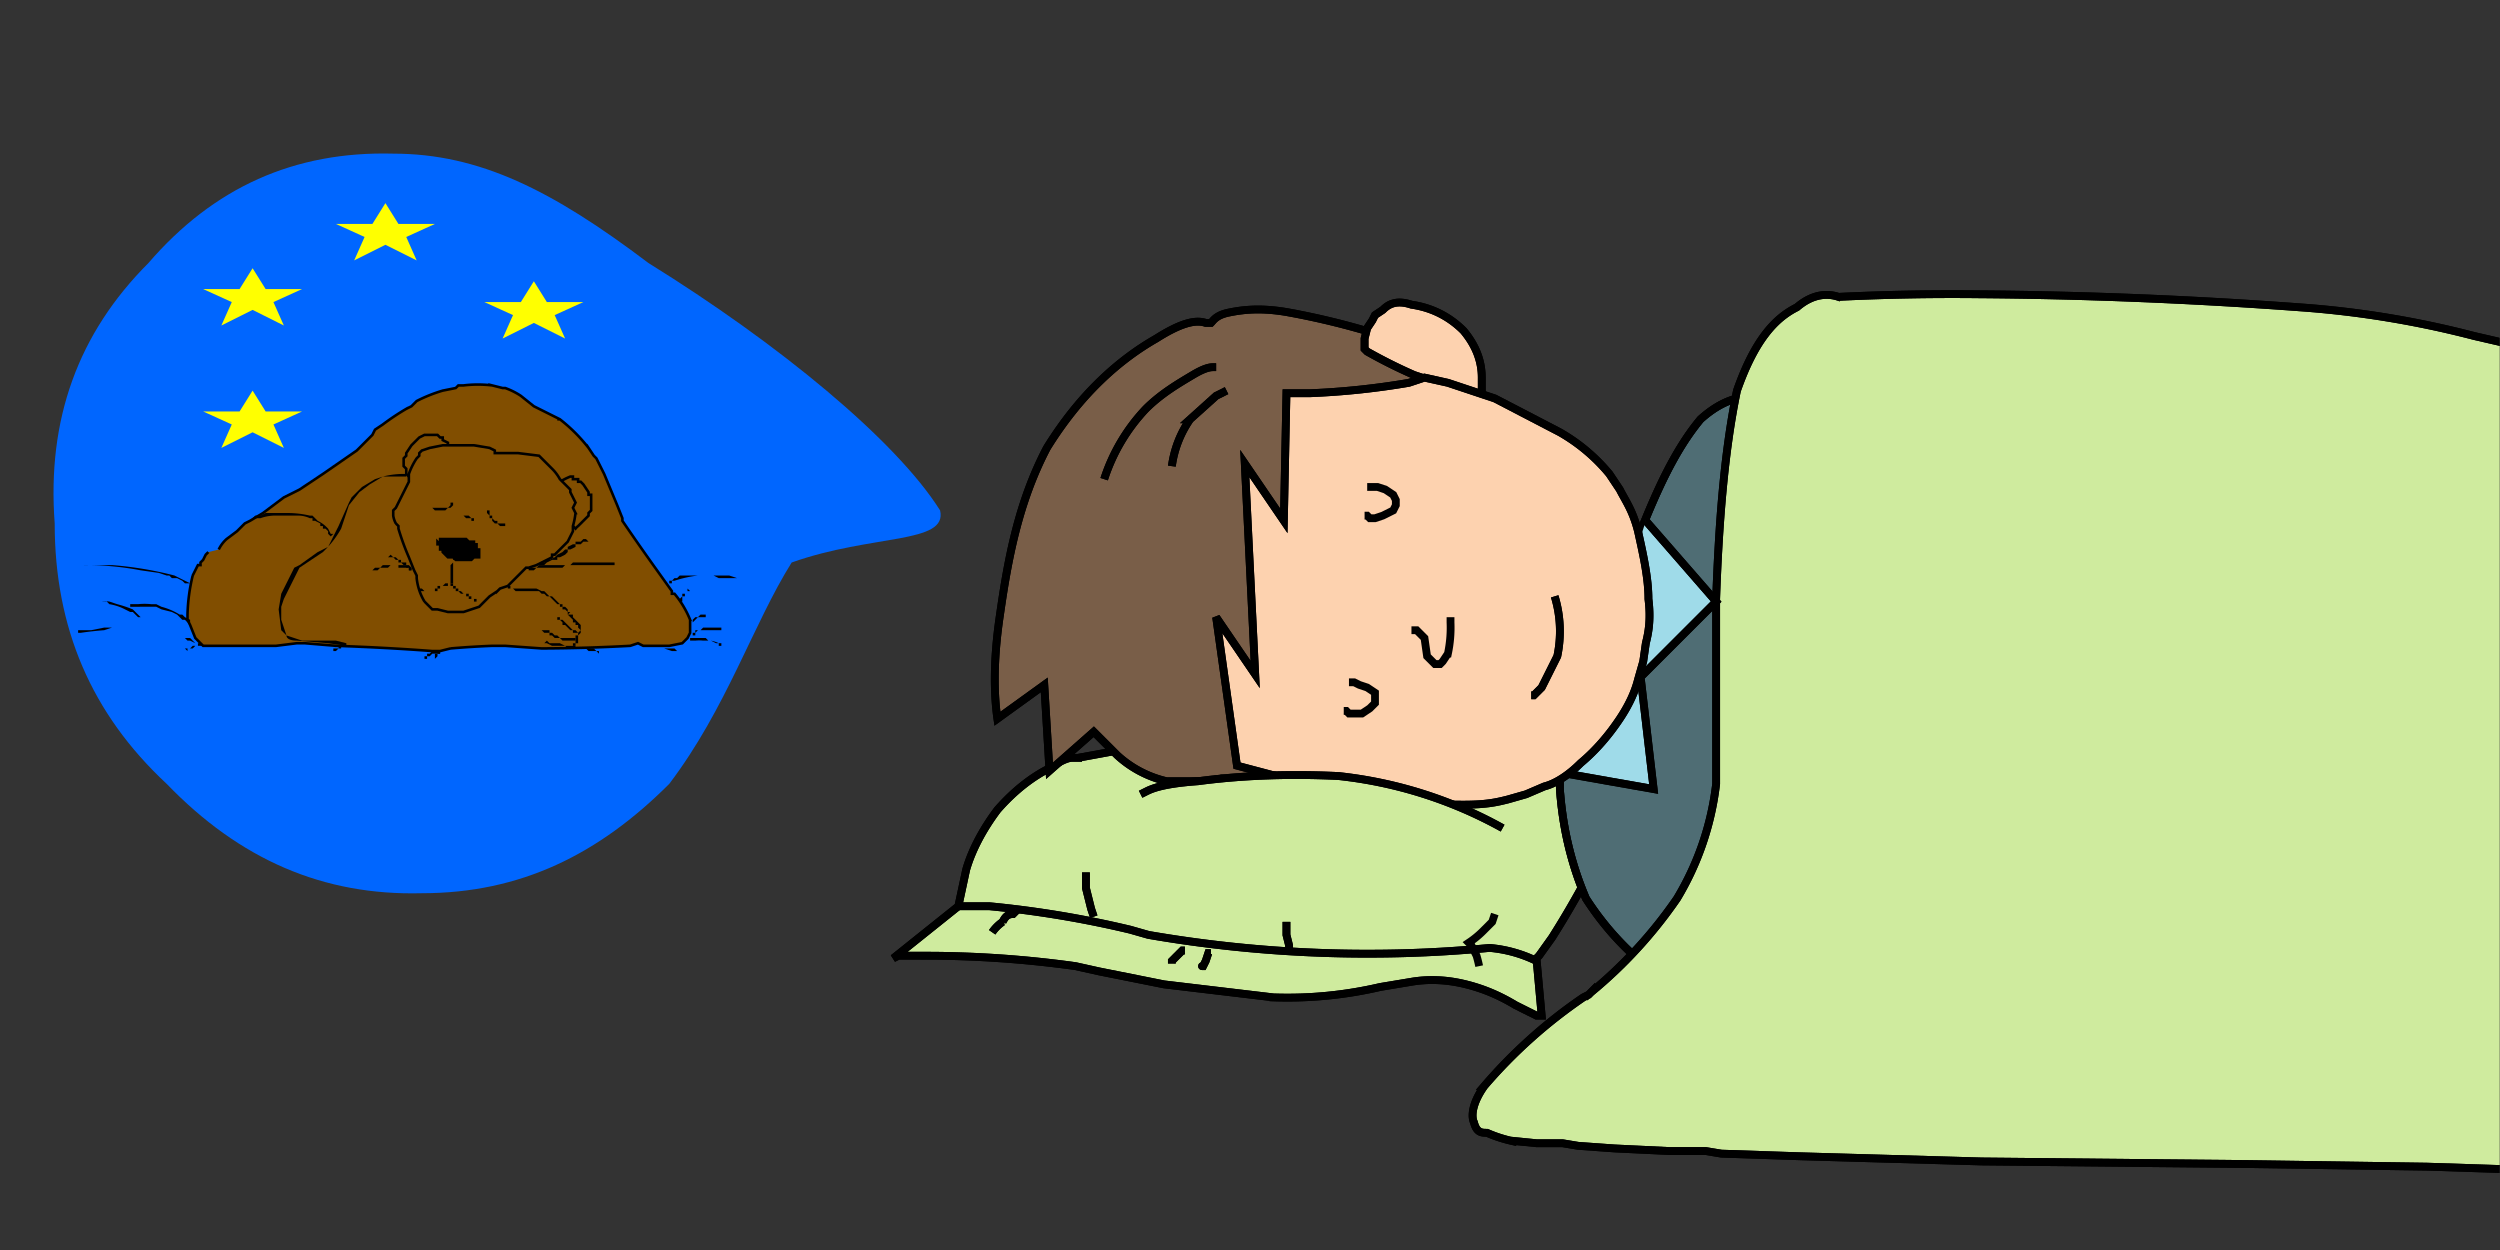 <svg xmlns="http://www.w3.org/2000/svg" baseProfile="basic" image-rendering="optimizeSpeed" viewBox="0 0 960 480"><rect x="0" y="0" width="960" height="480" fill="#333333" stroke="none"/><defs><mask id="a"><path fill="#FFF" d="M0 0h960v480H0z"/></mask></defs><g mask="url(#a)"><path fill="#06f" d="M151 59c33 0 61 14 98 42 50 31 95 68 112 95 3 13-26 9-57 20-15 24-25 56-47 85-27 27-57 42-95 42-38 1-70-13-98-42-29-27-43-60-43-100-3-40 9-73 36-100 25-29 56-43 94-42Z"/><path fill="#cfeb9e" stroke="#000" stroke-width="3" d="M414 291h-2c-1 0-3 0-9 4-6 3-13 8-20 16-6 8-10 16-12 23l-3 14-25 20 2-1h10a417 417 0 0 1 58 4l9 2 25 5 42 5a157 157 0 0 0 41-4l12-2c6-1 13-1 21 1s14 5 19 8l8 4h2l-2-22 1-1 5-7a349 349 0 0 0 19-34l2-7-23-61-180 33Z"/><path fill="none" stroke="#000" stroke-width="3" d="M414 291h-2c-1 0-3 0-9 4-6 3-13 8-20 16-6 8-10 16-12 23l-3 14-25 20 2-1h10a417 417 0 0 1 58 4l9 2 25 5 42 5a157 157 0 0 0 41-4l12-2c6-1 13-1 21 1s14 5 19 8l8 4h2l-2-22 1-1 5-7a349 349 0 0 0 19-34l2-7-23-61-180 33Z"/><path fill="#cfeb9e" stroke="#000" stroke-width="3" d="M368 348h12a394 394 0 0 1 54 9l7 2a494 494 0 0 0 131 5 51 51 0 0 1 18 5"/><path fill="none" stroke="#000" stroke-width="3" d="M368 348h12a394 394 0 0 1 54 9l7 2a494 494 0 0 0 131 5 51 51 0 0 1 18 5"/><path fill="#9fdbe9" stroke="#000" stroke-width="3" d="M624 231v-3c0-4 1-11 6-24 6-15 13-31 23-43 10-9 19-10 28-8 8 1 12 5 15 7l203 141-77 103-171-25h-1c-2 1-6 0-14-5-8-6-18-15-27-29-6-14-9-28-10-42v-26a224 224 0 0 1 10-54c3-5 7-4 10-1 3 2 4 5 4 8l1 1Z"/><path fill="none" stroke="#000" stroke-width="3" d="M624 231v-3c0-4 1-11 6-24 6-15 13-31 23-43 10-9 19-10 28-8 8 1 12 5 15 7l203 141-77 103-171-25h-1c-2 1-6 0-14-5-8-6-18-15-27-29-6-14-9-28-10-42v-26a224 224 0 0 1 10-54c3-5 7-4 10-1 3 2 4 5 4 8l1 1Z"/><path fill-opacity=".5" stroke="#000" stroke-opacity=".3" stroke-width="3" d="M624 231v-3c0-4 1-11 6-24 6-15 13-31 23-43 10-9 19-10 28-8 8 1 12 5 15 7l203 141-77 103-171-25h-1c-2 1-6 0-14-5-8-6-18-15-27-29-6-14-9-28-10-42v-26a224 224 0 0 1 10-54c3-5 7-4 10-1 3 2 4 5 4 8l1 1Z"/><path fill="none" stroke="#000" stroke-opacity=".3" stroke-width="3" d="M624 231v-3c0-4 1-11 6-24 6-15 13-31 23-43 10-9 19-10 28-8 8 1 12 5 15 7l203 141-77 103-171-25h-1c-2 1-6 0-14-5-8-6-18-15-27-29-6-14-9-28-10-42v-26a224 224 0 0 1 10-54c3-5 7-4 10-1 3 2 4 5 4 8l1 1Z"/><path fill="#cfeb9e" stroke="#000" stroke-width="3" d="m963 449-31-1-69-1-102-1-70-2-30-1-6-1h-14l-21-1-14-1-6-1h-10l-10-1a51 51 0 0 1-9-3c-2 0-4 0-5-4-1-2-1-7 4-14a194 194 0 0 1 38-34l2-1 1-1a175 175 0 0 0 33-36 110 110 0 0 0 15-44v-71c1-28 3-56 8-80 7-20 15-28 23-32 7-6 13-5 16-4a905 905 0 0 1 54-1 1859 1859 0 0 1 123 5 369 369 0 0 1 67 11l13 3"/><path fill="none" stroke="#000" stroke-width="3" d="m963 449-31-1-69-1-102-1-70-2-30-1-6-1h-14l-21-1-14-1-6-1h-10l-10-1a51 51 0 0 1-9-3c-2 0-4 0-5-4-1-2-1-7 4-14a194 194 0 0 1 38-34l2-1 1-1a175 175 0 0 0 33-36 110 110 0 0 0 15-44v-71c1-28 3-56 8-80 7-20 15-28 23-32 7-6 13-5 16-4a905 905 0 0 1 54-1 1859 1859 0 0 1 123 5 369 369 0 0 1 67 11l13 3"/><path fill="#fff" stroke="#000" stroke-width="3" d="m420 352-1-3-2-8v-6"/><path fill="none" stroke="#000" stroke-width="3" d="m420 352-1-3-2-8v-6"/><path fill="#fff" stroke="#000" stroke-width="3" d="M495 365v-2l-1-4v-5"/><path fill="none" stroke="#000" stroke-width="3" d="M495 365v-2l-1-4v-5M574 351l-1 3-3 3a36 36 0 0 1-6 5l1 1 2 4a50 50 0 0 1 1 4"/><path fill="#fff" stroke="#000" stroke-width="3" d="M465 366h-1l-1 3-1 2c-1 0 0 0 0 0"/><path fill="none" stroke="#000" stroke-width="3" d="M465 366h-1l-1 3-1 2c-1 0 0 0 0 0"/><path fill="#fff" stroke="#000" stroke-width="3" d="M455 365h-1l-2 2-2 2v1"/><path fill="none" stroke="#000" stroke-width="3" d="M455 365h-1l-2 2-2 2v1"/><path fill="#fff" stroke="#000" stroke-width="3" d="M390 349v1l-1 1c-2 0-3 1-4 3a16 16 0 0 0-4 4"/><path fill="none" stroke="#000" stroke-width="3" d="M390 349v1l-1 1c-2 0-3 1-4 3a16 16 0 0 0-4 4"/><path fill="#9fdbe9" stroke="#000" stroke-width="3" d="m601 297 34 6-5-43 29-29-27-31"/><path fill="none" stroke="#000" stroke-width="3" d="m601 297 34 6-5-43 29-29-27-31"/><path fill="#795e48" stroke="#000" stroke-width="3" d="m499 301-30-2-6 1h-15a42 42 0 0 1-19-10l-9-9-17 15-2-33-18 13c-1-7-2-20 1-40 3-21 7-43 18-64 13-21 28-34 42-42 11-7 16-7 19-6h2c1-1 2-3 7-4s12-2 23 0a291 291 0 0 1 53 15l2 1"/><path fill="none" stroke="#000" stroke-width="3" d="m499 301-30-2-6 1h-15a42 42 0 0 1-19-10l-9-9-17 15-2-33-18 13c-1-7-2-20 1-40 3-21 7-43 18-64 13-21 28-34 42-42 11-7 16-7 19-6h2c1-1 2-3 7-4s12-2 23 0a291 291 0 0 1 53 15l2 1"/><path fill="#fdd2af" stroke="#000" stroke-width="3" d="m549 146-6-2a199 199 0 0 1-18-9l-1-1v-4l1-4 2-3 1-2 3-2c2-2 5-4 11-2 7 1 14 4 20 10 5 6 7 12 7 18v12"/><path fill="none" stroke="#000" stroke-width="3" d="m549 146-6-2a199 199 0 0 1-18-9l-1-1v-4l1-4 2-3 1-2 3-2c2-2 5-4 11-2 7 1 14 4 20 10 5 6 7 12 7 18v12"/><path fill="#fdd2af" stroke="#000" stroke-width="3" d="m547 145 9 2 18 6 25 13a69 69 0 0 1 19 16l4 6c2 4 5 8 7 16 2 9 4 18 4 26 1 8 0 13-1 17l-1 7-2 7c-1 4-3 9-7 15s-9 12-15 17c-5 5-10 8-14 9l-7 3-7 2c-4 1-8 2-17 2a239 239 0 0 1-53-6l-34-9-8-57 15 22-4-81 15 22 1-49h9a295 295 0 0 0 38-4l6-2Z"/><path fill="none" stroke="#000" stroke-width="3" d="m547 145 9 2 18 6 25 13a69 69 0 0 1 19 16l4 6c2 4 5 8 7 16 2 9 4 18 4 26 1 8 0 13-1 17l-1 7-2 7c-1 4-3 9-7 15s-9 12-15 17c-5 5-10 8-14 9l-7 3-7 2c-4 1-8 2-17 2a239 239 0 0 1-53-6l-34-9-8-57 15 22-4-81 15 22 1-49h9a295 295 0 0 0 38-4l6-2Z"/><path fill="#fdd2af" stroke="#000" stroke-width="3" d="M588 267h1l3-3 6-12a46 46 0 0 0-1-23"/><path fill="none" stroke="#000" stroke-width="3" d="M588 267h1l3-3 6-12a46 46 0 0 0-1-23"/><path fill="#cfeb9e" stroke="#000" stroke-width="3" d="m438 305 2-1c2-1 6-3 20-4 15-2 33-3 54-2a166 166 0 0 1 63 20"/><path fill="none" stroke="#000" stroke-width="3" d="m438 305 2-1c2-1 6-3 20-4 15-2 33-3 54-2a166 166 0 0 1 63 20M542 242h2l3 3 1 7 3 3h2l1-1 2-3a48 48 0 0 0 1-12v-2M524 198h1l1 1h2l3-1 4-2 1-2v-2l-1-2-3-2-3-1h-4M516 273h1l1 1h5l3-2 2-2v-4l-3-2-3-1-2-1h-2"/><path fill="#795e48" stroke="#000" stroke-width="3" d="M467 141h-1c-1 0-3 0-8 3s-12 7-18 13a71 71 0 0 0-16 27"/><path fill="none" stroke="#000" stroke-width="3" d="M467 141h-1c-1 0-3 0-8 3s-12 7-18 13a71 71 0 0 0-16 27"/><path fill="#795e48" stroke="#000" stroke-width="3" d="m471 150-4 2-10 9a41 41 0 0 0-7 18"/><path fill="none" stroke="#000" stroke-width="3" d="m471 150-4 2-10 9a41 41 0 0 0-7 18"/><path fill="#814e00" stroke="#000" d="m80 212-1 1-1 2-1 1v1h-1l-2 4a71 71 0 0 0-2 15v2l1 2 2 5 2 2 1 1h28l8-1h3l12 1a893 893 0 0 1 37 2h3l4-1a348 348 0 0 1 16-1h5l14 1a670 670 0 0 0 34-1l3-1 2 1h10l5-1 2-2 1-2v-5a37 37 0 0 0-6-10h-1v-1l-5-7a994 994 0 0 1-14-20v-1l-2-5-5-12-3-6-1-1-2-3a63 63 0 0 0-11-11h-1 1l-4-2-6-3-5-4a28 28 0 0 0-6-3h-1l-4-1a46 46 0 0 0-11 0h-2l-1 1-5 1a58 58 0 0 0-10 4l-1 1-1 1-2 1a94 94 0 0 0-9 6l-3 2-1 2-6 6-13 9-6 4-3 2-6 3-8 6-5 3-2 1-1 1-2 2-4 3a13 13 0 0 0-3 4"/><path fill="none" stroke="#000" d="M229 236"/><path fill="#814e00" stroke="#000" d="M214 185h1a28 28 0 0 1 4-2h1v1h2v1h1l1 1 2 3v1h1v6l-1 1v1l-1 1-1 1-1 1-1 1a6 6 0 0 0-1 1l-1-1-1-4-4-8-1-4v-1ZM157 183l-1-1v-2l-1-1v-3l1-1v-1l2-3 1-1 1-1 1-1 2-1h5l1 1h1v1l2 1v1l-4 3-7 6-4 3Z"/><path fill="#814e00" stroke="#000" d="m191 227-3 2-4 4-6 2h-6l-4-1h-2l-3-3a22 22 0 0 1-3-9v-1l-1-2-2-5a98 98 0 0 1-4-11v-1l-1-1a9 9 0 0 1-1-3v-2l1-1 1-2 2-4 2-4v-3a27 27 0 0 1 3-6l1-1v-1l1-1 3-1 5-1h12l6 1 2 1v1h9l8 1 5 5a17 17 0 0 1 3 4l1 1 2 2 1 1v1l1 2 1 2-1 2 1 2a29 29 0 0 1-1 5v2l-2 4-4 4-1 1h-1v1l-2 1-4 2-3 1h-1l-2 2-3 3-2 2-3 1-1 1Z"/><path stroke="#000" d="M169 208v-1h10l1 1h2v1h1v2h1v3h-2l-1 1h-6l-1-1h-2l-1-1-1-1v-1h-1v-2h-1v-1l1 1h-1 1v-1Z"/><path d="M175 214v1h-1v6c-1 0-1 0 0 0v3h-1v-7l1-1v-2h1Z"/><path d="M174 224h-2v1h-3v1h-1v1h-7v-1h1l1 1h4v-1h1v-1h2l1-1h2c0-1 0-1 0 0h1Z"/><path d="M174 224v1h1v1h1v1h1l1 1h2v1h1v1h2v1h2-3v-1h-2v-1h-1v-1h-2l-1-1h-1v-1h-1v-1h-1v-1h1ZM177 198h3l1 1h1v1h1-2v-1h-2l-1-1h-2 1ZM174 193v1l-1 1h-1l-1 1h-4l-1-1h6l1-1v-1h1ZM188 196v2h1v1l1 1h1v1h3v1h-2l-1-1h-1l-1-1v-1h-1v-1l-1-1v-1h1ZM195 225h1v1h10l2 1h1l1 1 1 1h1l1 1 1 1 1 1h1v1h1l1 1v1h1l-1 1v-1l-1-1h-1v-1h-1v-1h-1l-1-1-1-1-1-1h-1l-1-1h-1l-1-1h-9l-1-1h-2v-1ZM158 219h-1v-1h-4c0-1 0-1 0 0v-1h-3l-1 1h-3l-1 1h-2l1-1h2l1-1h9l1 1h1v1Z"/><path d="M158 219h-1v-1h-1v-1h-1l-1-1h-1v-1h-1l-1-1h-2l1-1 1 1h1l1 1h1v1h2v1h1l1 1v1ZM156 183h-9l-5 3-4 3-4 5-3 9a37 37 0 0 1-6 8l-1 1-9 6-6 12-1 3v5l1 3 1 3 3 1 3 1h13l4 1v1l-7-1-12-1c-3 0-4-1-4-2l-2-2-1-8 1-6 5-10 2-1 7-5 4-2 4-8 4-9 1-2 4-4 5-3 3-1a32 32 0 0 1 9-1v1ZM219 236c0-1 0-1 0 0 0-1 0-1 0 0h1v1l1 1 1 1 1 1v3l-1 1v3h-1v1h-1v-1h1v-3h1v-1l1-1-1-1v-1h-1v-1h-1v-1l-1-1-1-1h1Z"/><path d="M222 243h-2v-1h-1l-1-1-1-1h-1v-1l-1-1h-1v-1h1v1h1l1 1 1 1 1 1 1 1h1l1 1ZM221 246h-5l-1-1h-2l-1-1h-1v-1h-2l-1-1h-1v-1 1h4v1h1l1 1a11 11 0 0 1 1 0l1 1h6v1ZM221 249h-3l-1-1h-5l-2-1h-1l1-1 1 1h1a11 11 0 0 1 1 0h2l2 1h4v1ZM202 219h1v-1h3l1-1h12l1-1h16v1h-19l-1 1h-1c0-1 0-1 0 0h-9l-1 1h-2v1-1h-1Z"/><path d="M206 217h1l1-1h1l1-1h1l2-1 1-1 2-1 1-1h1v-1l2-1h1v-1h2l1-1h1l1 1h-2l-1 1h-2v1l-2 1h-1v1l-1 1-2 1h-1v1h-2l-2 1a8 8 0 0 0-1 1h-3ZM98 199h-1l1-1h2l2-1h8a37 37 0 0 1 9 1h1l1 1 1 1a13 13 0 0 1 3 2l1 1a54 54 0 0 0 1 2h1l-1 1-1-1v-1l-1-1h-1v-1h-1v-1l-2-1h-1v-1h-1a11 11 0 0 0-4-1h-10a17 17 0 0 0-5 1h-2v1-1ZM169 251h-3l-1 1h-1v1h-1v-1h1v-1h1l1-1h3v1ZM221 249h7l1 1h1v1l-1-1h-3l-1-1h-4v1-1ZM265 245h6l1 1h1a12 12 0 0 1 3 1h1v1h-1v-1h-1l-2-1h-3a14 14 0 0 0-3 0h-2v-1ZM265 244h1v-1h1v-1h2s0-1 0 0l1-1h7v1h-9l-1 1v1h-2ZM132 248h-1v1h-1l-1 1h-2 1v-1h2v-1h2ZM78 248h-2v-1h-1l-2-1h-1l-1-1h-2v1-1h4l1 1 1 1h2l1 1ZM77 248h-2l-1 1h-2v1c-1 0-1 0 0 0l-1-1h2l1-1h3ZM266 240v-2l1-1h1l1-1h2v1h-3l-1 1-1 1v1Z"/><path d="M169 250v1h-1v1l-1 1v1-3h1v-1h1ZM73 239h-1l-1-1h-1l-1-1-1-1-2-1-4-1-2-1H50v-1h3a24 24 0 0 1 5 0h2l2 1a26 26 0 0 1 7 3h1l1 1 2 1v1ZM54 237h-1l-1-1-1-1h-1l-2-1a20 20 0 0 0-6-2l-1-1h-6 4a11 11 0 0 1 3 0l3 1a50 50 0 0 1 6 2l1 1 1 1 1 1ZM61 241H43l-3 1a124 124 0 0 0-9 1h-1v-1h5l5-1h21ZM73 224h-2l-1-1-2-1h-2l-1-1h-1l-3-1-7-1a112 112 0 0 0-22-2h11a138 138 0 0 1 24 4l4 2 2 1ZM257 224v-1h1l1-1h1l1-1h19a56 56 0 0 1 3 1h-7l-2-1h-6a48 48 0 0 0-9 2h-1v1h-1ZM261 231v-1l1-1v-1h1l1-1v-1l1 1h-1l-1 1v1h-1v2h-1ZM249 249h10l1 1h-2l-3-1h-6Z"/><path fill="gray" d="M76 145h1Z"/><path fill="#ff0" d="m97 103-5 8H78l11 5-4 9 12-6 12 6-4-9 11-5h-14l-5-8ZM205 108l-5 8h-14l11 5-4 9 12-6 12 6-4-9 11-5h-14l-5-8ZM148 78l-5 8h-14l11 5-4 9 12-6 12 6-4-9 11-5h-14l-5-8ZM97 150l-5 8H78l11 5-4 9 12-6 12 6-4-9 11-5h-14l-5-8Z"/></g></svg>